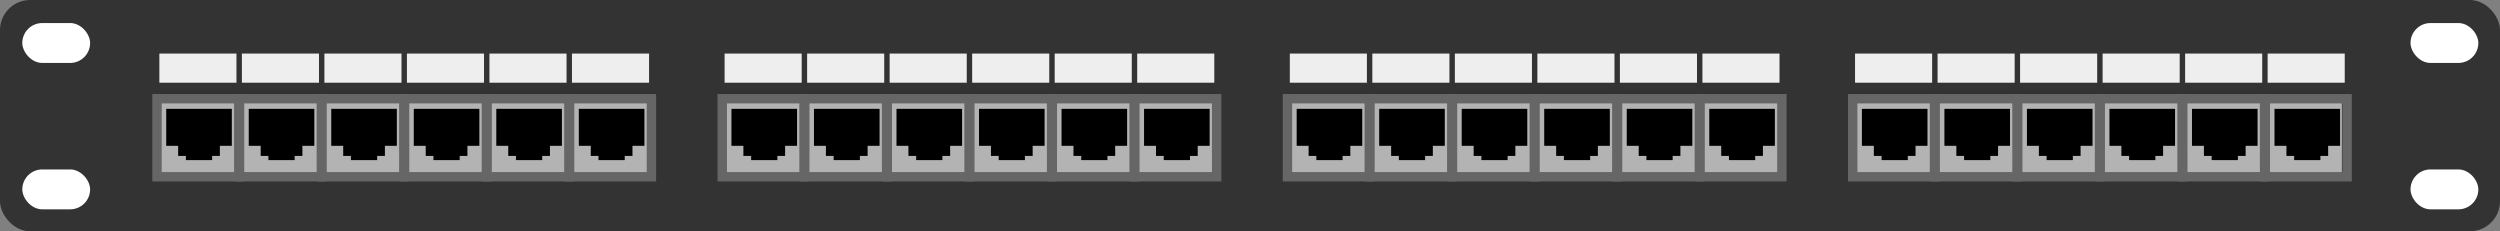 <?xml version="1.0" encoding="UTF-8" standalone="no"?>
<!-- Created with Inkscape (http://www.inkscape.org/) -->
<svg xmlns:inkscape="http://www.inkscape.org/namespaces/inkscape" xmlns:rdf="http://www.w3.org/1999/02/22-rdf-syntax-ns#" xmlns="http://www.w3.org/2000/svg" xmlns:cc="http://creativecommons.org/ns#" xmlns:dc="http://purl.org/dc/elements/1.1/" xmlns:sodipodi="http://sodipodi.sourceforge.net/DTD/sodipodi-0.dtd" xmlns:svg="http://www.w3.org/2000/svg" xmlns:ns1="http://sozi.baierouge.fr" xmlns:xlink="http://www.w3.org/1999/xlink" id="svg3599" sodipodi:docname="24-port_patch_panel.svg" viewBox="0 0 266 24.609" version="1.1" inkscape:version="0.48.0 r9654">
<rect x="0" y="0" width="266" height="24.609" fill="#808080" stroke="none"/>
<sodipodi:namedview id="namedview3601" fit-margin-left="0" inkscape:zoom="4.9981794" borderopacity="1" inkscape:current-layer="layer5" inkscape:cx="196.06497" inkscape:cy="23.076732" inkscape:window-maximized="1" showgrid="true" fit-margin-right="0" showguides="false" bordercolor="#666666" inkscape:window-x="0" guidetolerance="10" objecttolerance="10" inkscape:window-y="24" fit-margin-bottom="0" inkscape:window-width="1280" inkscape:pageopacity="0" inkscape:pageshadow="2" pagecolor="#ffffff" gridtolerance="10" inkscape:snap-from-guide="false" inkscape:window-height="742" fit-margin-top="0"/>
<g id="layer17" inkscape:label="dark background" transform="translate(1 44.617)" inkscape:groupmode="layer" sodipodi:insensitive="true">
<rect id="rect11025" style="fill:#333333" ry="3.201" height="24.609" width="266" y="-44.617" x="-1"/>
</g>
<g id="layer1" sodipodi:insensitive="true" inkscape:label="square" inkscape:groupmode="layer">
<rect id="rect4387" style="fill:#b3b3b3" ry="2.122" height="8.205" width="52.486" y="10.462" x="16.694"/>
<rect id="rect4387-7" style="fill:#b3b3b3" ry="0" height="8.205" width="52.486" y="10.462" x="16.694"/>
<rect id="rect4387-7-3" style="fill:#b3b3b3" ry="0" height="8.205" width="52.486" y="10.462" x="76.694"/>
<rect id="rect4387-7-3-2" style="fill:#b3b3b3" ry="0" height="8.205" width="52.486" y="10.462" x="136.69"/>
<rect id="rect4387-7-3-2-0" style="fill:#b3b3b3" ry="0" height="8.205" width="52.486" y="10.462" x="196.69"/>
</g>
<g id="layer18" inkscape:label="holes" transform="translate(1 44.617)" inkscape:groupmode="layer" sodipodi:insensitive="true">
<rect id="rect11047" style="fill:#ffffff" ry="2.122" height="4.244" width="7.215" y="-42.165" x="255.48"/>
<rect id="rect11047-0" style="fill:#ffffff" ry="2.122" height="4.244" width="7.215" y="-26.589" x="255.48"/>
<rect id="rect11047-7" style="fill:#ffffff" ry="2.122" height="4.244" width="7.215" y="-42.165" x="1.373"/>
<rect id="rect11047-7-7" style="fill:#ffffff" ry="2.122" height="4.244" width="7.215" y="-26.589" x="1.373"/>
</g>
<g id="layer5" inkscape:label="ports" transform="translate(-.2 127.27)" inkscape:groupmode="layer" sodipodi:insensitive="true">
<g id="g10648">
<g id="g10189">
<g id="g3264-8" transform="translate(-11.498 -53.519)">
<rect id="rect4618-36-9-6" style="stroke:#000000;stroke-width:3.415;fill:#ffffff" height=".519" width="3.564" y="-60.463" x="31.091"/>
<rect id="rect4632-03-9-4" style="stroke:#000000;stroke-width:3.549;fill:#ffffff" height=".142" width=".888" y="-59.078" x="32.429"/>
<rect id="rect4634-1-1-3" style="stroke:#000000;stroke-width:2.665;fill:#ffffff" height=".223" width=".126" y="-58.271" x="32.81"/>
</g>
<rect id="rect9679" style="stroke:#666666;fill:none" transform="translate(1.201 -82.652)" height="8.303" width="8.703" y="-34.113" x="15.706"/>
</g>
<g id="g10189-1" transform="translate(8.78)">
<g id="g3264-8-0" transform="translate(-11.498 -53.519)">
<rect id="rect4618-36-9-6-2" style="stroke:#000000;stroke-width:3.415;fill:#ffffff" height=".519" width="3.564" y="-60.463" x="31.091"/>
<rect id="rect4632-03-9-4-9" style="stroke:#000000;stroke-width:3.549;fill:#ffffff" height=".142" width=".888" y="-59.078" x="32.429"/>
<rect id="rect4634-1-1-3-9" style="stroke:#000000;stroke-width:2.665;fill:#ffffff" height=".223" width=".126" y="-58.271" x="32.81"/>
</g>
<rect id="rect9679-9" style="stroke:#666666;fill:none" transform="translate(1.201 -82.652)" height="8.303" width="8.703" y="-34.113" x="15.706"/>
</g>
<g id="g10189-6" transform="translate(17.56)">
<g id="g3264-8-3" transform="translate(-11.498 -53.519)">
<rect id="rect4618-36-9-6-1" style="stroke:#000000;stroke-width:3.415;fill:#ffffff" height=".519" width="3.564" y="-60.463" x="31.091"/>
<rect id="rect4632-03-9-4-0" style="stroke:#000000;stroke-width:3.549;fill:#ffffff" height=".142" width=".888" y="-59.078" x="32.429"/>
<rect id="rect4634-1-1-3-3" style="stroke:#000000;stroke-width:2.665;fill:#ffffff" height=".223" width=".126" y="-58.271" x="32.81"/>
</g>
<rect id="rect9679-7" style="stroke:#666666;fill:none" transform="translate(1.201 -82.652)" height="8.303" width="8.703" y="-34.113" x="15.706"/>
</g>
<g id="g10189-2" transform="translate(26.34)">
<g id="g3264-8-7" transform="translate(-11.498 -53.519)">
<rect id="rect4618-36-9-6-6" style="stroke:#000000;stroke-width:3.415;fill:#ffffff" height=".519" width="3.564" y="-60.463" x="31.091"/>
<rect id="rect4632-03-9-4-4" style="stroke:#000000;stroke-width:3.549;fill:#ffffff" height=".142" width=".888" y="-59.078" x="32.429"/>
<rect id="rect4634-1-1-3-7" style="stroke:#000000;stroke-width:2.665;fill:#ffffff" height=".223" width=".126" y="-58.271" x="32.81"/>
</g>
<rect id="rect9679-8" style="stroke:#666666;fill:none" transform="translate(1.201 -82.652)" height="8.303" width="8.703" y="-34.113" x="15.706"/>
</g>
<g id="g10189-18" transform="translate(35.121)">
<g id="g3264-8-39" transform="translate(-11.498 -53.519)">
<rect id="rect4618-36-9-6-5" style="stroke:#000000;stroke-width:3.415;fill:#ffffff" height=".519" width="3.564" y="-60.463" x="31.091"/>
<rect id="rect4632-03-9-4-8" style="stroke:#000000;stroke-width:3.549;fill:#ffffff" height=".142" width=".888" y="-59.078" x="32.429"/>
<rect id="rect4634-1-1-3-6" style="stroke:#000000;stroke-width:2.665;fill:#ffffff" height=".223" width=".126" y="-58.271" x="32.81"/>
</g>
<rect id="rect9679-3" style="stroke:#666666;fill:none" transform="translate(1.201 -82.652)" height="8.303" width="8.703" y="-34.113" x="15.706"/>
</g>
<g id="g10189-4" transform="translate(43.901)">
<g id="g3264-8-4" transform="translate(-11.498 -53.519)">
<rect id="rect4618-36-9-6-3" style="stroke:#000000;stroke-width:3.415;fill:#ffffff" height=".519" width="3.564" y="-60.463" x="31.091"/>
<rect id="rect4632-03-9-4-5" style="stroke:#000000;stroke-width:3.549;fill:#ffffff" height=".142" width=".888" y="-59.078" x="32.429"/>
<rect id="rect4634-1-1-3-8" style="stroke:#000000;stroke-width:2.665;fill:#ffffff" height=".223" width=".126" y="-58.271" x="32.81"/>
</g>
<rect id="rect9679-4" style="stroke:#666666;fill:none" transform="translate(1.201 -82.652)" height="8.303" width="8.703" y="-34.113" x="15.706"/>
</g>
<rect id="rect10478" style="fill:#eeeeee" height="3.101" width="8.203" y="-121.57" x="17.156"/>
<rect id="rect10478-0" style="fill:#eeeeee" height="3.101" width="8.203" y="-121.57" x="25.937"/>
<rect id="rect10478-6" style="fill:#eeeeee" height="3.101" width="8.203" y="-121.57" x="34.717"/>
<rect id="rect10478-05" style="fill:#eeeeee" height="3.101" width="8.203" y="-121.57" x="43.497"/>
<rect id="rect10478-7" style="fill:#eeeeee" height="3.101" width="8.203" y="-121.57" x="52.277"/>
<rect id="rect10478-70" style="fill:#eeeeee" height="3.101" width="8.203" y="-121.57" x="61.057"/>
</g>
<g id="g10648-1" transform="translate(60.141)">
<g id="g10189-5">
<g id="g3264-8-6" transform="translate(-11.498 -53.519)">
<rect id="rect4618-36-9-6-64" style="stroke:#000000;stroke-width:3.415;fill:#ffffff" height=".519" width="3.564" y="-60.463" x="31.091"/>
<rect id="rect4632-03-9-4-2" style="stroke:#000000;stroke-width:3.549;fill:#ffffff" height=".142" width=".888" y="-59.078" x="32.429"/>
<rect id="rect4634-1-1-3-71" style="stroke:#000000;stroke-width:2.665;fill:#ffffff" height=".223" width=".126" y="-58.271" x="32.81"/>
</g>
<rect id="rect9679-0" style="stroke:#666666;fill:none" transform="translate(1.201 -82.652)" height="8.303" width="8.703" y="-34.113" x="15.706"/>
</g>
<g id="g10189-1-5" transform="translate(8.78)">
<g id="g3264-8-0-3" transform="translate(-11.498 -53.519)">
<rect id="rect4618-36-9-6-2-4" style="stroke:#000000;stroke-width:3.415;fill:#ffffff" height=".519" width="3.564" y="-60.463" x="31.091"/>
<rect id="rect4632-03-9-4-9-8" style="stroke:#000000;stroke-width:3.549;fill:#ffffff" height=".142" width=".888" y="-59.078" x="32.429"/>
<rect id="rect4634-1-1-3-9-1" style="stroke:#000000;stroke-width:2.665;fill:#ffffff" height=".223" width=".126" y="-58.271" x="32.81"/>
</g>
<rect id="rect9679-9-9" style="stroke:#666666;fill:none" transform="translate(1.201 -82.652)" height="8.303" width="8.703" y="-34.113" x="15.706"/>
</g>
<g id="g10189-6-8" transform="translate(17.56)">
<g id="g3264-8-3-9" transform="translate(-11.498 -53.519)">
<rect id="rect4618-36-9-6-1-8" style="stroke:#000000;stroke-width:3.415;fill:#ffffff" height=".519" width="3.564" y="-60.463" x="31.091"/>
<rect id="rect4632-03-9-4-0-8" style="stroke:#000000;stroke-width:3.549;fill:#ffffff" height=".142" width=".888" y="-59.078" x="32.429"/>
<rect id="rect4634-1-1-3-3-0" style="stroke:#000000;stroke-width:2.665;fill:#ffffff" height=".223" width=".126" y="-58.271" x="32.81"/>
</g>
<rect id="rect9679-7-0" style="stroke:#666666;fill:none" transform="translate(1.201 -82.652)" height="8.303" width="8.703" y="-34.113" x="15.706"/>
</g>
<g id="g10189-2-5" transform="translate(26.34)">
<g id="g3264-8-7-3" transform="translate(-11.498 -53.519)">
<rect id="rect4618-36-9-6-6-3" style="stroke:#000000;stroke-width:3.415;fill:#ffffff" height=".519" width="3.564" y="-60.463" x="31.091"/>
<rect id="rect4632-03-9-4-4-2" style="stroke:#000000;stroke-width:3.549;fill:#ffffff" height=".142" width=".888" y="-59.078" x="32.429"/>
<rect id="rect4634-1-1-3-7-0" style="stroke:#000000;stroke-width:2.665;fill:#ffffff" height=".223" width=".126" y="-58.271" x="32.81"/>
</g>
<rect id="rect9679-8-5" style="stroke:#666666;fill:none" transform="translate(1.201 -82.652)" height="8.303" width="8.703" y="-34.113" x="15.706"/>
</g>
<g id="g10189-18-2" transform="translate(35.121)">
<g id="g3264-8-39-4" transform="translate(-11.498 -53.519)">
<rect id="rect4618-36-9-6-5-4" style="stroke:#000000;stroke-width:3.415;fill:#ffffff" height=".519" width="3.564" y="-60.463" x="31.091"/>
<rect id="rect4632-03-9-4-8-7" style="stroke:#000000;stroke-width:3.549;fill:#ffffff" height=".142" width=".888" y="-59.078" x="32.429"/>
<rect id="rect4634-1-1-3-6-6" style="stroke:#000000;stroke-width:2.665;fill:#ffffff" height=".223" width=".126" y="-58.271" x="32.81"/>
</g>
<rect id="rect9679-3-9" style="stroke:#666666;fill:none" transform="translate(1.201 -82.652)" height="8.303" width="8.703" y="-34.113" x="15.706"/>
</g>
<g id="g10189-4-5" transform="translate(43.901)">
<g id="g3264-8-4-4" transform="translate(-11.498 -53.519)">
<rect id="rect4618-36-9-6-3-6" style="stroke:#000000;stroke-width:3.415;fill:#ffffff" height=".519" width="3.564" y="-60.463" x="31.091"/>
<rect id="rect4632-03-9-4-5-8" style="stroke:#000000;stroke-width:3.549;fill:#ffffff" height=".142" width=".888" y="-59.078" x="32.429"/>
<rect id="rect4634-1-1-3-8-1" style="stroke:#000000;stroke-width:2.665;fill:#ffffff" height=".223" width=".126" y="-58.271" x="32.81"/>
</g>
<rect id="rect9679-4-9" style="stroke:#666666;fill:none" transform="translate(1.201 -82.652)" height="8.303" width="8.703" y="-34.113" x="15.706"/>
</g>
<rect id="rect10478-8" style="fill:#eeeeee" height="3.101" width="8.203" y="-121.57" x="17.156"/>
<rect id="rect10478-0-9" style="fill:#eeeeee" height="3.101" width="8.203" y="-121.57" x="25.937"/>
<rect id="rect10478-6-2" style="fill:#eeeeee" height="3.101" width="8.203" y="-121.57" x="34.717"/>
<rect id="rect10478-05-4" style="fill:#eeeeee" height="3.101" width="8.203" y="-121.57" x="43.497"/>
<rect id="rect10478-7-9" style="fill:#eeeeee" height="3.101" width="8.203" y="-121.57" x="52.277"/>
<rect id="rect10478-70-3" style="fill:#eeeeee" height="3.101" width="8.203" y="-121.57" x="61.057"/>
</g>
<g id="g10648-5" transform="translate(120.28)">
<g id="g10189-25">
<g id="g3264-8-8" transform="translate(-11.498 -53.519)">
<rect id="rect4618-36-9-6-37" style="stroke:#000000;stroke-width:3.415;fill:#ffffff" height=".519" width="3.564" y="-60.463" x="31.091"/>
<rect id="rect4632-03-9-4-7" style="stroke:#000000;stroke-width:3.549;fill:#ffffff" height=".142" width=".888" y="-59.078" x="32.429"/>
<rect id="rect4634-1-1-3-4" style="stroke:#000000;stroke-width:2.665;fill:#ffffff" height=".223" width=".126" y="-58.271" x="32.81"/>
</g>
<rect id="rect9679-5" style="stroke:#666666;fill:none" transform="translate(1.201 -82.652)" height="8.303" width="8.703" y="-34.113" x="15.706"/>
</g>
<g id="g10189-1-6" transform="translate(8.78)">
<g id="g3264-8-0-0" transform="translate(-11.498 -53.519)">
<rect id="rect4618-36-9-6-2-47" style="stroke:#000000;stroke-width:3.415;fill:#ffffff" height=".519" width="3.564" y="-60.463" x="31.091"/>
<rect id="rect4632-03-9-4-9-2" style="stroke:#000000;stroke-width:3.549;fill:#ffffff" height=".142" width=".888" y="-59.078" x="32.429"/>
<rect id="rect4634-1-1-3-9-8" style="stroke:#000000;stroke-width:2.665;fill:#ffffff" height=".223" width=".126" y="-58.271" x="32.81"/>
</g>
<rect id="rect9679-9-5" style="stroke:#666666;fill:none" transform="translate(1.201 -82.652)" height="8.303" width="8.703" y="-34.113" x="15.706"/>
</g>
<g id="g10189-6-87" transform="translate(17.56)">
<g id="g3264-8-3-94" transform="translate(-11.498 -53.519)">
<rect id="rect4618-36-9-6-1-6" style="stroke:#000000;stroke-width:3.415;fill:#ffffff" height=".519" width="3.564" y="-60.463" x="31.091"/>
<rect id="rect4632-03-9-4-0-3" style="stroke:#000000;stroke-width:3.549;fill:#ffffff" height=".142" width=".888" y="-59.078" x="32.429"/>
<rect id="rect4634-1-1-3-3-2" style="stroke:#000000;stroke-width:2.665;fill:#ffffff" height=".223" width=".126" y="-58.271" x="32.81"/>
</g>
<rect id="rect9679-7-2" style="stroke:#666666;fill:none" transform="translate(1.201 -82.652)" height="8.303" width="8.703" y="-34.113" x="15.706"/>
</g>
<g id="g10189-2-7" transform="translate(26.34)">
<g id="g3264-8-7-8" transform="translate(-11.498 -53.519)">
<rect id="rect4618-36-9-6-6-2" style="stroke:#000000;stroke-width:3.415;fill:#ffffff" height=".519" width="3.564" y="-60.463" x="31.091"/>
<rect id="rect4632-03-9-4-4-26" style="stroke:#000000;stroke-width:3.549;fill:#ffffff" height=".142" width=".888" y="-59.078" x="32.429"/>
<rect id="rect4634-1-1-3-7-4" style="stroke:#000000;stroke-width:2.665;fill:#ffffff" height=".223" width=".126" y="-58.271" x="32.81"/>
</g>
<rect id="rect9679-8-54" style="stroke:#666666;fill:none" transform="translate(1.201 -82.652)" height="8.303" width="8.703" y="-34.113" x="15.706"/>
</g>
<g id="g10189-18-8" transform="translate(35.121)">
<g id="g3264-8-39-0" transform="translate(-11.498 -53.519)">
<rect id="rect4618-36-9-6-5-2" style="stroke:#000000;stroke-width:3.415;fill:#ffffff" height=".519" width="3.564" y="-60.463" x="31.091"/>
<rect id="rect4632-03-9-4-8-1" style="stroke:#000000;stroke-width:3.549;fill:#ffffff" height=".142" width=".888" y="-59.078" x="32.429"/>
<rect id="rect4634-1-1-3-6-7" style="stroke:#000000;stroke-width:2.665;fill:#ffffff" height=".223" width=".126" y="-58.271" x="32.81"/>
</g>
<rect id="rect9679-3-1" style="stroke:#666666;fill:none" transform="translate(1.201 -82.652)" height="8.303" width="8.703" y="-34.113" x="15.706"/>
</g>
<g id="g10189-4-7" transform="translate(43.901)">
<g id="g3264-8-4-40" transform="translate(-11.498 -53.519)">
<rect id="rect4618-36-9-6-3-9" style="stroke:#000000;stroke-width:3.415;fill:#ffffff" height=".519" width="3.564" y="-60.463" x="31.091"/>
<rect id="rect4632-03-9-4-5-87" style="stroke:#000000;stroke-width:3.549;fill:#ffffff" height=".142" width=".888" y="-59.078" x="32.429"/>
<rect id="rect4634-1-1-3-8-18" style="stroke:#000000;stroke-width:2.665;fill:#ffffff" height=".223" width=".126" y="-58.271" x="32.81"/>
</g>
<rect id="rect9679-4-2" style="stroke:#666666;fill:none" transform="translate(1.201 -82.652)" height="8.303" width="8.703" y="-34.113" x="15.706"/>
</g>
<rect id="rect10478-1" style="fill:#eeeeee" height="3.101" width="8.203" y="-121.57" x="17.156"/>
<rect id="rect10478-0-7" style="fill:#eeeeee" height="3.101" width="8.203" y="-121.57" x="25.937"/>
<rect id="rect10478-6-3" style="fill:#eeeeee" height="3.101" width="8.203" y="-121.57" x="34.717"/>
<rect id="rect10478-05-5" style="fill:#eeeeee" height="3.101" width="8.203" y="-121.57" x="43.497"/>
<rect id="rect10478-7-4" style="fill:#eeeeee" height="3.101" width="8.203" y="-121.57" x="52.277"/>
<rect id="rect10478-70-6" style="fill:#eeeeee" height="3.101" width="8.203" y="-121.57" x="61.057"/>
</g>
<g id="g10648-2" transform="translate(180.42)">
<g id="g10189-8">
<g id="g3264-8-5" transform="translate(-11.498 -53.519)">
<rect id="rect4618-36-9-6-23" style="stroke:#000000;stroke-width:3.415;fill:#ffffff" height=".519" width="3.564" y="-60.463" x="31.091"/>
<rect id="rect4632-03-9-4-58" style="stroke:#000000;stroke-width:3.549;fill:#ffffff" height=".142" width=".888" y="-59.078" x="32.429"/>
<rect id="rect4634-1-1-3-40" style="stroke:#000000;stroke-width:2.665;fill:#ffffff" height=".223" width=".126" y="-58.271" x="32.81"/>
</g>
<rect id="rect9679-81" style="stroke:#666666;fill:none" transform="translate(1.201 -82.652)" height="8.303" width="8.703" y="-34.113" x="15.706"/>
</g>
<g id="g10189-1-2" transform="translate(8.78)">
<g id="g3264-8-0-37" transform="translate(-11.498 -53.519)">
<rect id="rect4618-36-9-6-2-2" style="stroke:#000000;stroke-width:3.415;fill:#ffffff" height=".519" width="3.564" y="-60.463" x="31.091"/>
<rect id="rect4632-03-9-4-9-4" style="stroke:#000000;stroke-width:3.549;fill:#ffffff" height=".142" width=".888" y="-59.078" x="32.429"/>
<rect id="rect4634-1-1-3-9-7" style="stroke:#000000;stroke-width:2.665;fill:#ffffff" height=".223" width=".126" y="-58.271" x="32.81"/>
</g>
<rect id="rect9679-9-3" style="stroke:#666666;fill:none" transform="translate(1.201 -82.652)" height="8.303" width="8.703" y="-34.113" x="15.706"/>
</g>
<g id="g10189-6-5" transform="translate(17.56)">
<g id="g3264-8-3-6" transform="translate(-11.498 -53.519)">
<rect id="rect4618-36-9-6-1-69" style="stroke:#000000;stroke-width:3.415;fill:#ffffff" height=".519" width="3.564" y="-60.463" x="31.091"/>
<rect id="rect4632-03-9-4-0-31" style="stroke:#000000;stroke-width:3.549;fill:#ffffff" height=".142" width=".888" y="-59.078" x="32.429"/>
<rect id="rect4634-1-1-3-3-4" style="stroke:#000000;stroke-width:2.665;fill:#ffffff" height=".223" width=".126" y="-58.271" x="32.81"/>
</g>
<rect id="rect9679-7-1" style="stroke:#666666;fill:none" transform="translate(1.201 -82.652)" height="8.303" width="8.703" y="-34.113" x="15.706"/>
</g>
<g id="g10189-2-3" transform="translate(26.34)">
<g id="g3264-8-7-2" transform="translate(-11.498 -53.519)">
<rect id="rect4618-36-9-6-6-4" style="stroke:#000000;stroke-width:3.415;fill:#ffffff" height=".519" width="3.564" y="-60.463" x="31.091"/>
<rect id="rect4632-03-9-4-4-0" style="stroke:#000000;stroke-width:3.549;fill:#ffffff" height=".142" width=".888" y="-59.078" x="32.429"/>
<rect id="rect4634-1-1-3-7-08" style="stroke:#000000;stroke-width:2.665;fill:#ffffff" height=".223" width=".126" y="-58.271" x="32.81"/>
</g>
<rect id="rect9679-8-0" style="stroke:#666666;fill:none" transform="translate(1.201 -82.652)" height="8.303" width="8.703" y="-34.113" x="15.706"/>
</g>
<g id="g10189-18-80" transform="translate(35.121)">
<g id="g3264-8-39-3" transform="translate(-11.498 -53.519)">
<rect id="rect4618-36-9-6-5-3" style="stroke:#000000;stroke-width:3.415;fill:#ffffff" height=".519" width="3.564" y="-60.463" x="31.091"/>
<rect id="rect4632-03-9-4-8-0" style="stroke:#000000;stroke-width:3.549;fill:#ffffff" height=".142" width=".888" y="-59.078" x="32.429"/>
<rect id="rect4634-1-1-3-6-9" style="stroke:#000000;stroke-width:2.665;fill:#ffffff" height=".223" width=".126" y="-58.271" x="32.81"/>
</g>
<rect id="rect9679-3-3" style="stroke:#666666;fill:none" transform="translate(1.201 -82.652)" height="8.303" width="8.703" y="-34.113" x="15.706"/>
</g>
<g id="g10189-4-9" transform="translate(43.901)">
<g id="g3264-8-4-0" transform="translate(-11.498 -53.519)">
<rect id="rect4618-36-9-6-3-8" style="stroke:#000000;stroke-width:3.415;fill:#ffffff" height=".519" width="3.564" y="-60.463" x="31.091"/>
<rect id="rect4632-03-9-4-5-2" style="stroke:#000000;stroke-width:3.549;fill:#ffffff" height=".142" width=".888" y="-59.078" x="32.429"/>
<rect id="rect4634-1-1-3-8-7" style="stroke:#000000;stroke-width:2.665;fill:#ffffff" height=".223" width=".126" y="-58.271" x="32.81"/>
</g>
<rect id="rect9679-4-0" style="stroke:#666666;fill:none" transform="translate(1.201 -82.652)" height="8.303" width="8.703" y="-34.113" x="15.706"/>
</g>
<rect id="rect10478-9" style="fill:#eeeeee" height="3.101" width="8.203" y="-121.57" x="17.156"/>
<rect id="rect10478-0-6" style="fill:#eeeeee" height="3.101" width="8.203" y="-121.57" x="25.937"/>
<rect id="rect10478-6-5" style="fill:#eeeeee" height="3.101" width="8.203" y="-121.57" x="34.717"/>
<rect id="rect10478-05-44" style="fill:#eeeeee" height="3.101" width="8.203" y="-121.57" x="43.497"/>
<rect id="rect10478-7-2" style="fill:#eeeeee" height="3.101" width="8.203" y="-121.57" x="52.277"/>
<rect id="rect10478-70-68" style="fill:#eeeeee" height="3.101" width="8.203" y="-121.57" x="61.057"/>
</g>
</g>
</svg>
